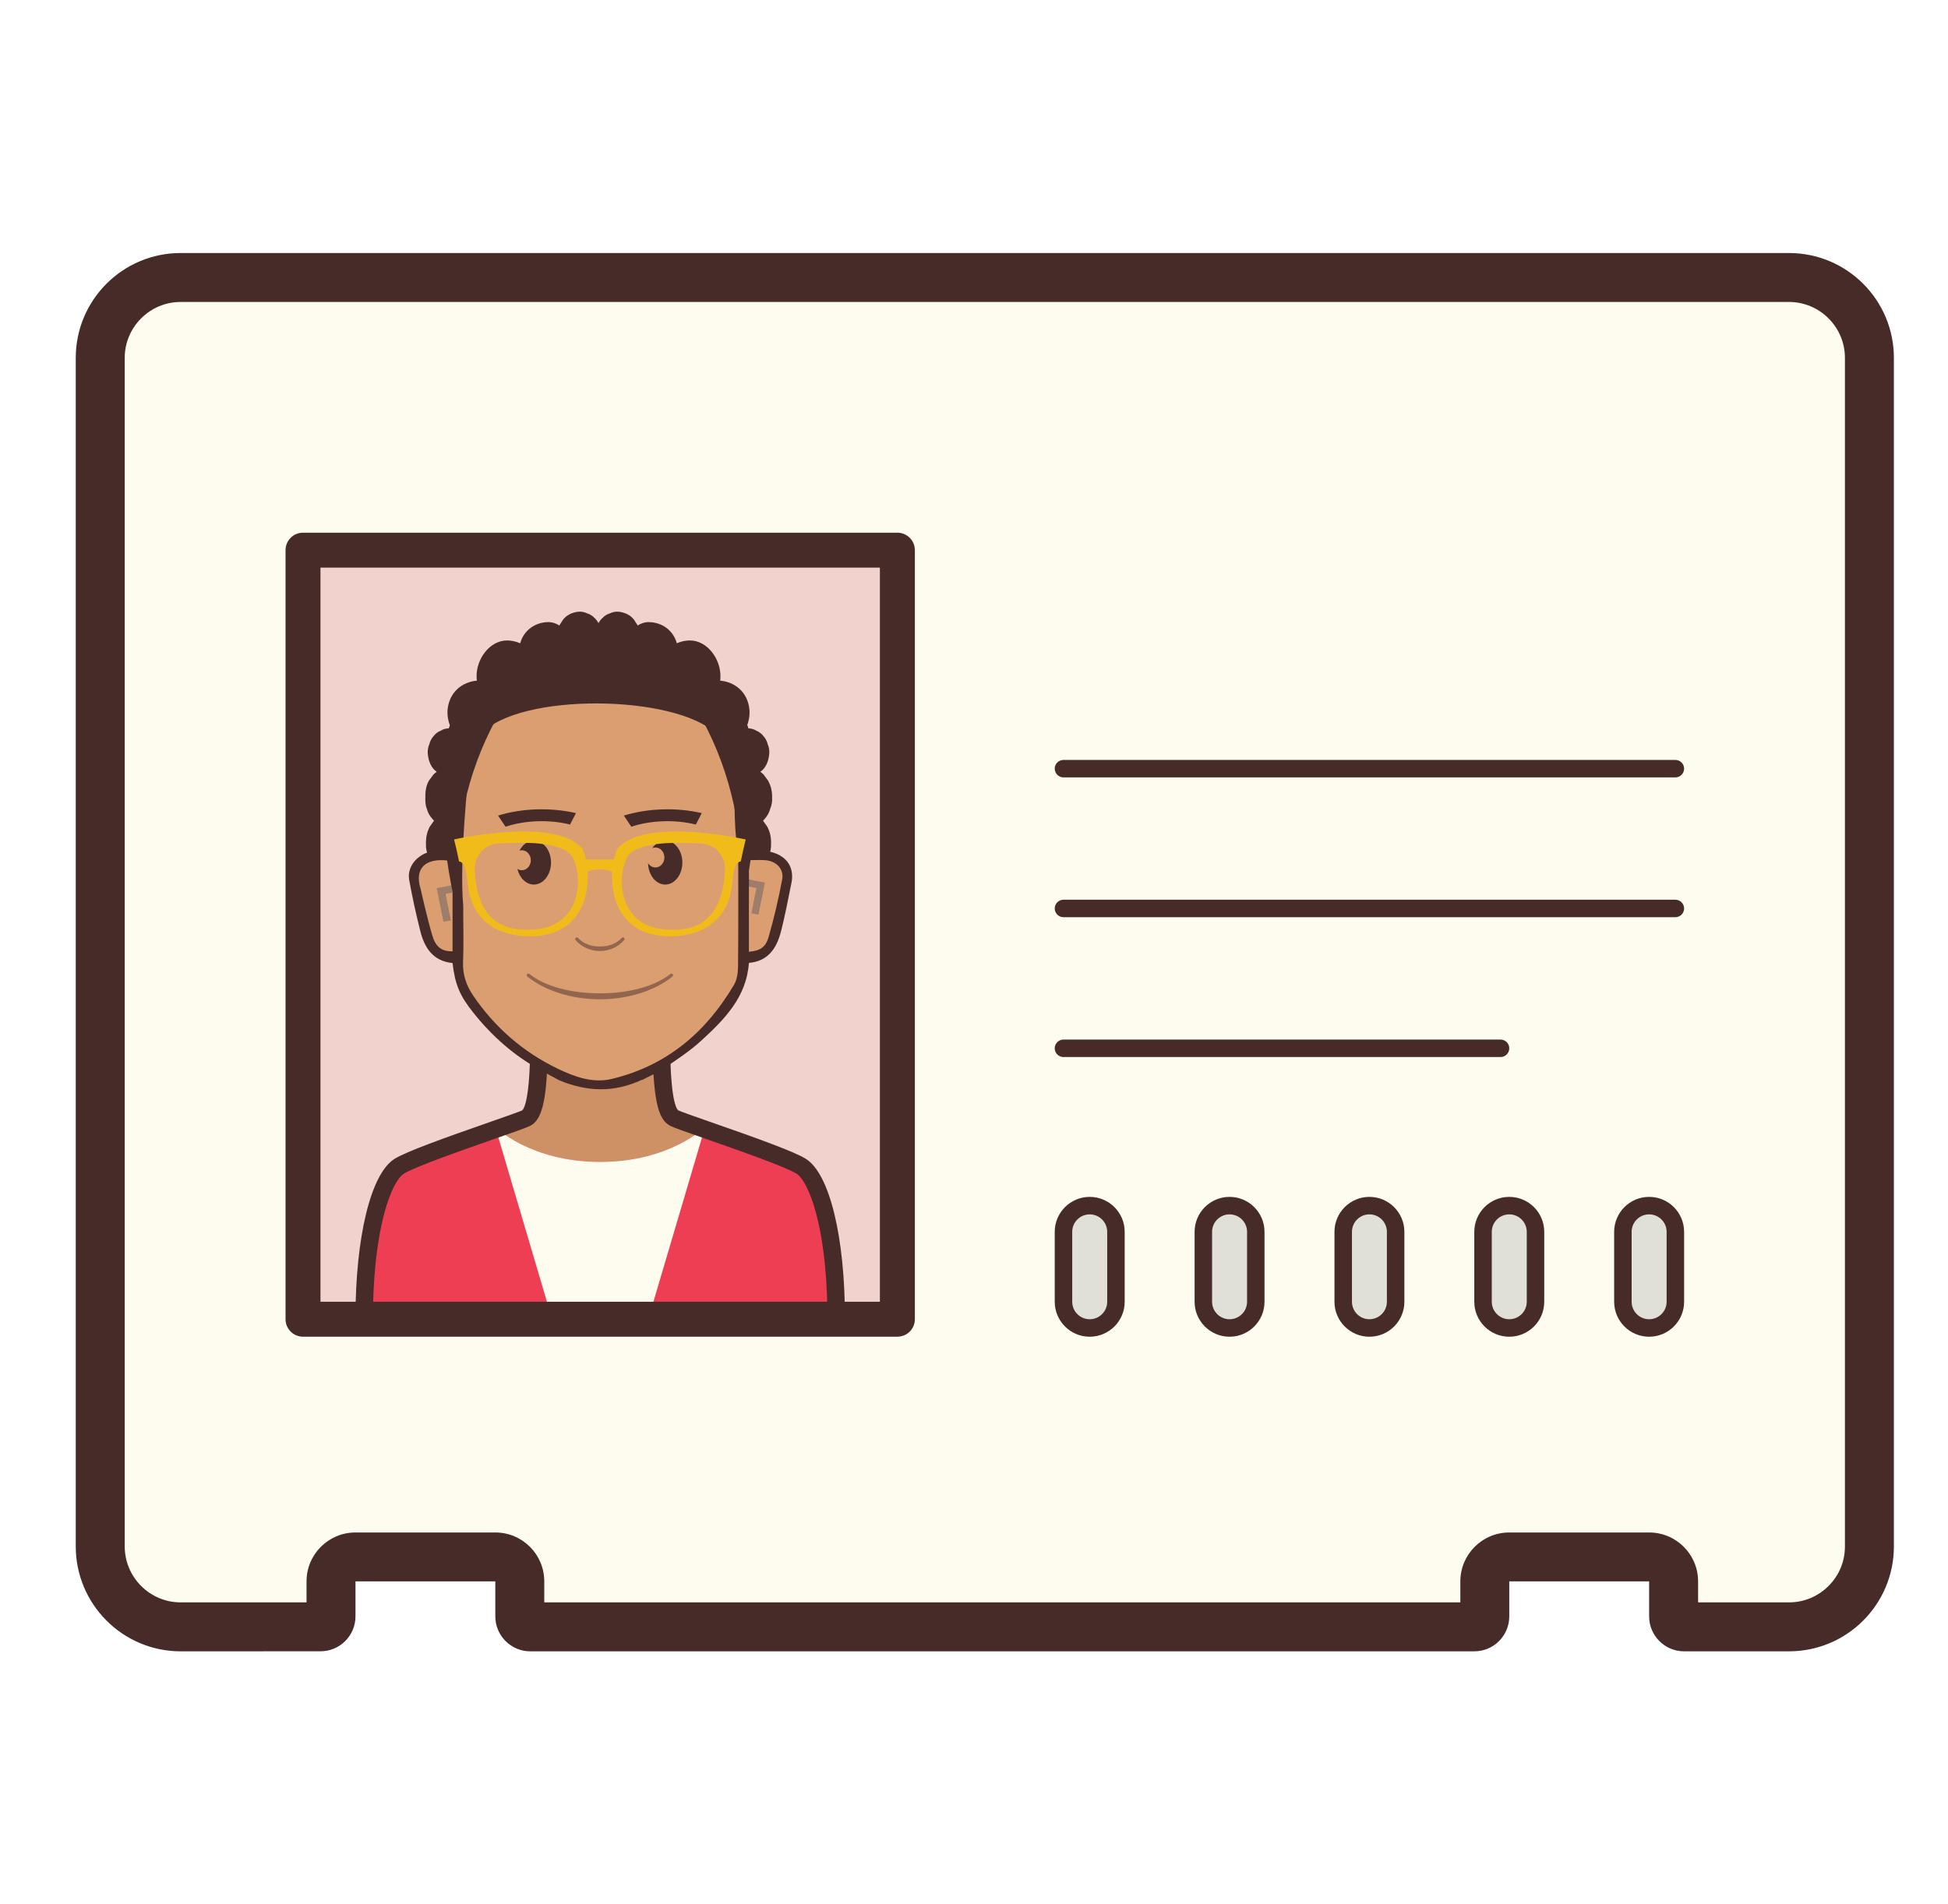 <svg width="45" height="44" viewBox="0 0 45 44" fill="none" xmlns="http://www.w3.org/2000/svg">
<path d="M41.327 6.654H4.173C3.282 6.654 2.558 7.378 2.558 8.269V35.731C2.558 36.621 3.283 37.346 4.173 37.346H7.404V36.538C7.404 36.093 7.766 35.731 8.211 35.731H11.442C11.888 35.731 12.25 36.093 12.25 36.538V37.346H34.057L34.058 36.538C34.058 36.093 34.419 35.731 34.865 35.731H38.096C38.542 35.731 38.904 36.093 38.904 36.538V37.346H41.327C41.758 37.346 42.164 37.178 42.469 36.873C42.774 36.568 42.942 36.162 42.942 35.731V13.923V8.269C42.942 7.378 42.218 6.654 41.327 6.654Z" fill="#FDFCEF"/>
<path d="M41.327 5.846C41.327 5.846 25.704 5.846 24.365 5.846H4.173C2.835 5.846 1.75 6.931 1.75 8.269V35.731C1.751 37.068 2.836 38.154 4.173 38.154L7.403 38.153C7.403 38.153 7.403 38.153 7.404 38.153C7.85 38.153 8.212 37.791 8.212 37.345V36.538H11.442V37.346C11.442 37.792 11.804 38.154 12.25 38.154H34.057C34.057 38.154 34.057 38.154 34.058 38.154C34.504 38.154 34.865 37.792 34.865 37.346V36.538H38.096V37.346C38.096 37.792 38.458 38.154 38.904 38.154H41.327C42.665 38.154 43.75 37.069 43.75 35.731V13.923V8.269C43.75 6.931 42.665 5.846 41.327 5.846ZM42.619 13.923V35.731C42.619 36.076 42.485 36.4 42.24 36.644C41.996 36.888 41.672 37.023 41.327 37.023H39.227V36.538C39.227 35.914 38.721 35.408 38.096 35.408H34.865C34.241 35.408 33.735 35.914 33.735 36.538V37.022H14.789H12.573V36.538C12.573 35.914 12.067 35.408 11.442 35.408H8.212C7.587 35.408 7.081 35.914 7.081 36.538V37.022L4.173 37.023C3.462 37.023 2.882 36.443 2.881 35.731V8.269C2.881 7.557 3.461 6.977 4.173 6.977H41.327C42.039 6.977 42.619 7.557 42.619 8.269V13.923Z" fill="#472B29"/>
<path d="M25.173 27.856C25.508 27.856 25.779 28.127 25.779 28.462V30.077C25.779 30.411 25.508 30.683 25.173 30.683C24.839 30.683 24.567 30.411 24.567 30.077V28.462C24.567 28.127 24.839 27.856 25.173 27.856ZM28.404 27.856C28.738 27.856 29.01 28.127 29.01 28.462V30.077C29.01 30.411 28.738 30.683 28.404 30.683C28.07 30.683 27.798 30.411 27.798 30.077V28.462C27.798 28.127 28.07 27.856 28.404 27.856ZM31.635 27.856C31.969 27.856 32.24 28.127 32.24 28.462V30.077C32.24 30.411 31.969 30.683 31.635 30.683C31.3 30.683 31.029 30.411 31.029 30.077V28.462C31.029 28.127 31.3 27.856 31.635 27.856ZM34.865 27.856C35.2 27.856 35.471 28.127 35.471 28.462V30.077C35.471 30.411 35.2 30.683 34.865 30.683C34.531 30.683 34.26 30.411 34.26 30.077V28.462C34.26 28.127 34.531 27.856 34.865 27.856ZM38.096 27.856C38.431 27.856 38.702 28.127 38.702 28.462V30.077C38.702 30.411 38.431 30.683 38.096 30.683C37.762 30.683 37.49 30.411 37.49 30.077V28.462C37.49 28.127 37.762 27.856 38.096 27.856Z" fill="#E1E0D8"/>
<path d="M25.173 28.058C25.396 28.058 25.577 28.239 25.577 28.462V30.077C25.577 30.3 25.396 30.481 25.173 30.481C24.95 30.481 24.769 30.3 24.769 30.077V28.462C24.769 28.239 24.95 28.058 25.173 28.058ZM25.173 27.654C24.727 27.654 24.365 28.016 24.365 28.462C24.365 28.741 24.365 29.793 24.365 30.077C24.365 30.523 24.727 30.885 25.173 30.885C25.619 30.885 25.981 30.523 25.981 30.077C25.981 29.793 25.981 28.741 25.981 28.462C25.981 28.016 25.619 27.654 25.173 27.654ZM28.404 28.058C28.627 28.058 28.808 28.239 28.808 28.462V30.077C28.808 30.3 28.627 30.481 28.404 30.481C28.181 30.481 28 30.3 28 30.077V28.462C28 28.239 28.181 28.058 28.404 28.058ZM28.404 27.654C27.958 27.654 27.596 28.016 27.596 28.462C27.596 28.741 27.596 29.793 27.596 30.077C27.596 30.523 27.958 30.885 28.404 30.885C28.849 30.885 29.211 30.523 29.211 30.077C29.211 29.793 29.211 28.741 29.211 28.462C29.211 28.016 28.849 27.654 28.404 27.654ZM31.634 28.058C31.857 28.058 32.038 28.239 32.038 28.462V30.077C32.038 30.3 31.857 30.481 31.634 30.481C31.412 30.481 31.231 30.3 31.231 30.077V28.462C31.231 28.239 31.412 28.058 31.634 28.058ZM31.634 27.654C31.189 27.654 30.827 28.016 30.827 28.462C30.827 28.741 30.827 29.793 30.827 30.077C30.827 30.523 31.189 30.885 31.634 30.885C32.08 30.885 32.442 30.523 32.442 30.077C32.442 29.793 32.442 28.741 32.442 28.462C32.442 28.016 32.08 27.654 31.634 27.654ZM34.865 28.058C35.088 28.058 35.269 28.239 35.269 28.462V30.077C35.269 30.3 35.088 30.481 34.865 30.481C34.642 30.481 34.461 30.3 34.461 30.077V28.462C34.461 28.239 34.642 28.058 34.865 28.058ZM34.865 27.654C34.419 27.654 34.057 28.016 34.057 28.462C34.057 28.741 34.057 29.793 34.057 30.077C34.057 30.523 34.419 30.885 34.865 30.885C35.311 30.885 35.673 30.523 35.673 30.077C35.673 29.793 35.673 28.741 35.673 28.462C35.673 28.016 35.311 27.654 34.865 27.654ZM38.096 28.058C38.319 28.058 38.5 28.239 38.5 28.462V30.077C38.5 30.3 38.319 30.481 38.096 30.481C37.873 30.481 37.692 30.3 37.692 30.077V28.462C37.692 28.239 37.873 28.058 38.096 28.058ZM38.096 27.654C37.65 27.654 37.288 28.016 37.288 28.462C37.288 28.741 37.288 29.793 37.288 30.077C37.288 30.523 37.65 30.885 38.096 30.885C38.542 30.885 38.904 30.523 38.904 30.077C38.904 29.793 38.904 28.741 38.904 28.462C38.904 28.016 38.542 27.654 38.096 27.654Z" fill="#472B29"/>
<path d="M7 12.712H20.731V30.481H7V12.712Z" fill="#F1D2CD"/>
<path d="M18.02 20.1C17.985 19.969 17.89 19.869 17.784 19.806C17.774 19.801 17.764 19.796 17.753 19.791C17.756 19.782 17.76 19.773 17.762 19.764C17.798 19.682 17.815 19.595 17.812 19.502V19.452C17.811 19.325 17.781 19.207 17.723 19.098C17.691 19.053 17.659 19.008 17.626 18.962C17.642 18.946 17.659 18.929 17.673 18.91C17.731 18.845 17.771 18.77 17.793 18.685C17.827 18.605 17.841 18.52 17.836 18.43V18.38C17.833 18.257 17.802 18.143 17.745 18.039C17.71 17.992 17.676 17.945 17.641 17.898C17.617 17.873 17.591 17.852 17.564 17.832C17.58 17.819 17.596 17.806 17.613 17.793C17.712 17.698 17.76 17.552 17.77 17.411C17.776 17.335 17.764 17.264 17.735 17.197C17.718 17.123 17.684 17.06 17.634 17.005C17.589 16.949 17.536 16.909 17.474 16.884C17.418 16.848 17.356 16.83 17.29 16.829H17.244C17.239 16.829 17.235 16.83 17.23 16.829C17.294 16.691 17.326 16.536 17.312 16.393C17.272 15.986 16.974 15.758 16.636 15.726C16.639 15.704 16.642 15.683 16.642 15.661C16.662 15.233 16.34 14.798 15.94 14.798C15.833 14.798 15.73 14.821 15.635 14.863C15.55 14.552 15.277 14.374 14.981 14.374C14.89 14.374 14.805 14.404 14.73 14.453C14.728 14.451 14.728 14.447 14.727 14.445C14.701 14.404 14.675 14.363 14.649 14.322C14.562 14.206 14.426 14.149 14.295 14.134C14.222 14.127 14.154 14.139 14.089 14.172C14.022 14.191 13.963 14.229 13.912 14.284C13.877 14.317 13.848 14.355 13.826 14.398C13.803 14.355 13.775 14.317 13.74 14.284C13.689 14.229 13.63 14.191 13.563 14.172C13.498 14.139 13.43 14.127 13.358 14.134C13.226 14.149 13.09 14.206 13.003 14.322C12.977 14.364 12.951 14.405 12.925 14.445C12.924 14.447 12.923 14.451 12.922 14.453C12.847 14.404 12.762 14.374 12.671 14.374C12.376 14.374 12.102 14.552 12.017 14.863C11.922 14.822 11.819 14.798 11.712 14.798C11.312 14.798 10.99 15.233 11.01 15.661C11.011 15.683 11.014 15.704 11.016 15.726C10.678 15.758 10.381 15.986 10.34 16.393C10.326 16.535 10.357 16.691 10.422 16.829C10.417 16.829 10.413 16.829 10.408 16.829H10.363C10.296 16.83 10.234 16.848 10.178 16.884C10.116 16.908 10.063 16.948 10.019 17.005C9.969 17.06 9.935 17.123 9.917 17.197C9.889 17.264 9.876 17.336 9.882 17.411C9.893 17.552 9.94 17.698 10.04 17.793C10.056 17.806 10.072 17.819 10.088 17.832C10.062 17.851 10.036 17.873 10.011 17.898C9.977 17.945 9.942 17.992 9.907 18.039C9.849 18.144 9.83 18.243 9.826 18.366V18.416C9.822 18.505 9.826 18.605 9.86 18.685C9.881 18.77 9.922 18.845 9.979 18.91C9.994 18.929 10.01 18.946 10.026 18.962C9.994 19.008 9.961 19.053 9.929 19.098C9.871 19.207 9.842 19.325 9.84 19.452V19.502C9.837 19.595 9.853 19.682 9.89 19.764C9.893 19.773 9.897 19.782 9.899 19.791C9.889 19.796 9.879 19.8 9.868 19.806C9.763 19.869 9.667 19.969 9.632 20.1C9.599 20.225 9.597 20.361 9.651 20.481C9.666 20.515 9.682 20.548 9.696 20.582C9.75 20.701 9.847 20.801 9.96 20.844C10.008 20.864 10.056 20.871 10.105 20.869C10.112 20.906 10.124 20.941 10.143 20.974C10.163 21.033 10.196 21.082 10.241 21.122C10.282 21.163 10.329 21.192 10.381 21.208C10.432 21.233 10.486 21.243 10.541 21.236C10.553 21.235 10.566 21.233 10.578 21.23C10.53 21.319 10.502 21.419 10.502 21.527V21.577C10.499 21.657 10.515 21.731 10.548 21.8C10.569 21.873 10.606 21.935 10.658 21.987C10.706 22.042 10.762 22.08 10.825 22.103C10.886 22.137 10.951 22.152 11.019 22.15C11.065 22.142 11.111 22.136 11.157 22.129C11.17 22.125 11.183 22.118 11.196 22.113C11.199 22.163 11.208 22.213 11.224 22.26C11.238 22.344 11.271 22.42 11.322 22.487C11.369 22.56 11.428 22.615 11.501 22.651C11.568 22.702 11.642 22.731 11.725 22.738C11.777 22.738 11.828 22.736 11.88 22.735C11.924 22.728 11.965 22.714 12.006 22.697C12.022 22.736 12.043 22.772 12.069 22.805C12.111 22.866 12.163 22.912 12.226 22.943C12.285 22.986 12.351 23.01 12.422 23.015C12.469 23.013 12.516 23.011 12.563 23.009C12.627 22.996 12.687 22.972 12.741 22.936C12.858 23.151 13.065 23.307 13.358 23.307C13.555 23.307 13.709 23.236 13.822 23.125C13.935 23.236 14.089 23.307 14.287 23.307C14.58 23.307 14.786 23.151 14.904 22.936C14.958 22.971 15.018 22.996 15.081 23.009C15.128 23.011 15.175 23.013 15.222 23.015C15.294 23.01 15.359 22.986 15.418 22.943C15.481 22.912 15.533 22.866 15.576 22.805C15.602 22.772 15.622 22.735 15.639 22.697C15.679 22.714 15.721 22.728 15.765 22.735C15.816 22.736 15.867 22.738 15.919 22.738C16.001 22.731 16.076 22.702 16.143 22.651C16.215 22.615 16.275 22.56 16.323 22.487C16.374 22.42 16.406 22.344 16.42 22.26C16.437 22.213 16.445 22.163 16.448 22.113C16.461 22.119 16.474 22.125 16.488 22.129C16.534 22.136 16.579 22.142 16.625 22.15C16.694 22.153 16.759 22.137 16.819 22.103C16.882 22.081 16.938 22.042 16.986 21.987C17.038 21.935 17.075 21.873 17.096 21.8C17.13 21.731 17.145 21.657 17.142 21.577V21.527C17.142 21.419 17.114 21.319 17.066 21.23C17.078 21.233 17.091 21.235 17.103 21.236C17.16 21.242 17.213 21.232 17.263 21.208C17.316 21.192 17.363 21.164 17.403 21.122C17.448 21.081 17.481 21.033 17.501 20.974C17.52 20.941 17.532 20.906 17.539 20.869C17.588 20.872 17.636 20.864 17.684 20.844C17.798 20.8 17.895 20.701 17.948 20.582C17.963 20.548 17.979 20.515 17.993 20.481C18.054 20.361 18.053 20.225 18.02 20.1Z" fill="#472B29"/>
<path d="M19.317 30.481C19.317 28.462 18.919 27.207 18.509 26.947C18.099 26.688 15.783 25.938 15.581 25.837C15.379 25.736 15.278 25.231 15.278 24.02H12.451C12.451 25.231 12.351 25.736 12.149 25.837C11.947 25.938 9.631 26.688 9.221 26.947C8.81 27.207 8.413 28.462 8.413 30.481H19.317Z" fill="#CE9065"/>
<path d="M18.509 26.947C18.224 26.767 17.02 26.351 16.244 26.078C16.059 26.239 15.267 26.846 13.865 26.846C12.463 26.846 11.671 26.239 11.486 26.078C10.71 26.35 9.506 26.767 9.221 26.947C8.81 27.207 8.413 28.462 8.413 30.481H19.317C19.317 28.462 18.919 27.207 18.509 26.947Z" fill="#EE3E54"/>
<path d="M13.864 26.846C12.249 26.846 11.441 26.039 11.441 26.039L12.754 30.481H14.975L16.288 26.039C16.288 26.039 15.48 26.846 13.864 26.846Z" fill="#FDFCEF"/>
<path d="M19.519 30.683H8.211V30.481C8.211 28.576 8.565 27.122 9.112 26.777C9.382 26.607 10.265 26.292 11.304 25.929C11.647 25.809 12.001 25.685 12.059 25.657C12.102 25.627 12.249 25.424 12.249 24.019V23.817H15.48V24.019C15.48 25.424 15.627 25.627 15.672 25.657C15.728 25.685 16.083 25.808 16.425 25.928C17.465 26.291 18.348 26.606 18.617 26.776C19.165 27.122 19.519 28.576 19.519 30.481V30.683ZM8.616 30.279H19.113C19.087 28.291 18.668 27.286 18.401 27.118C18.149 26.959 16.986 26.552 16.292 26.309C15.818 26.143 15.567 26.055 15.492 26.017C15.24 25.892 15.091 25.55 15.077 24.22H12.652C12.639 25.55 12.489 25.892 12.238 26.017C12.162 26.055 11.912 26.143 11.438 26.309C10.743 26.552 9.58 26.959 9.329 27.118C9.061 27.286 8.643 28.291 8.616 30.279Z" fill="#472B29"/>
<path d="M18.044 20.758C18.09 20.597 18.13 20.44 18.186 20.283C18.258 20.078 18.207 19.947 17.98 19.82C17.969 19.815 17.96 19.807 17.952 19.801C17.916 19.795 17.881 19.79 17.851 19.787C17.647 19.763 17.284 19.752 17.178 19.54C17.059 19.298 17.118 19.042 17.149 18.788C17.183 18.508 17.078 18.238 17.078 17.959C17.059 17.931 17.045 17.899 17.041 17.86C16.999 17.447 16.879 17.053 16.718 16.672C16.154 15.923 15.099 15.418 13.891 15.418C12.091 15.418 10.627 16.54 10.627 17.921C10.627 17.986 10.631 18.051 10.637 18.114C10.619 18.364 10.596 18.586 10.607 18.859C10.618 19.101 10.582 19.28 10.605 19.599C10.618 19.779 10.537 19.663 10.249 19.677C10.212 19.677 10.178 19.677 10.142 19.68C9.827 19.701 9.572 19.903 9.518 20.155C9.556 20.178 9.587 20.216 9.601 20.273C9.715 20.739 9.699 21.277 9.932 21.711C10.062 21.953 10.264 21.986 10.472 22.142C10.588 22.229 10.61 22.326 10.641 22.456C10.757 22.935 11.082 23.341 11.437 23.688C11.617 23.864 11.81 24.023 12.005 24.183C12.166 24.315 12.336 24.468 12.536 24.548C12.603 24.574 12.644 24.621 12.664 24.674C12.797 24.745 12.985 24.846 12.985 24.844C13.626 25.102 14.241 25.123 14.89 24.832C14.89 24.834 14.89 24.837 14.89 24.839C14.894 24.837 15.206 24.686 15.334 24.616C15.344 24.602 15.356 24.588 15.371 24.575C15.567 24.409 15.785 24.27 15.988 24.111C16.154 23.98 16.291 23.835 16.419 23.678C16.389 23.61 16.456 23.668 16.517 23.597C16.805 23.263 17.075 22.736 17.122 22.307C17.124 22.285 17.141 22.269 17.152 22.253C17.115 22.134 17.207 22.069 17.377 22.065C17.531 22.061 17.622 21.887 17.74 21.803C17.827 21.465 17.947 21.091 18.044 20.758Z" fill="#DB9E71"/>
<path opacity="0.8" d="M17.264 20.477C17.268 20.422 17.269 20.368 17.263 20.314L17.67 20.393L17.522 21.132L17.358 21.102L17.474 20.518L17.264 20.477Z" fill="#8E7469"/>
<path d="M17.814 19.685C17.674 19.65 17.525 19.647 17.368 19.627C17.368 19.61 17.328 19.645 17.328 19.628C17.228 19.618 17.176 19.501 17.174 19.378C17.171 19.131 17.14 18.86 17.163 18.601C17.169 18.366 17.127 18.217 17.082 18.051C17.089 17.984 17.093 17.915 17.093 17.845C17.093 16.427 15.629 15.273 13.829 15.273C12.028 15.273 10.564 16.427 10.564 17.845C10.564 17.913 10.568 17.979 10.574 18.045C10.557 18.301 10.533 18.53 10.545 18.811C10.555 19.059 10.52 19.244 10.543 19.572C10.556 19.756 10.474 19.637 10.187 19.651C10.15 19.651 10.115 19.652 10.079 19.654C9.689 19.68 9.39 19.995 9.453 20.334C9.524 20.727 9.61 21.118 9.708 21.507C9.804 21.891 9.994 22.205 10.454 22.251C10.513 22.751 10.62 23.004 10.934 23.398C11.362 23.934 11.869 24.389 12.482 24.722C12.546 24.757 12.922 24.965 12.922 24.962C13.564 25.227 14.178 25.25 14.828 24.949C14.828 24.951 14.828 24.954 14.828 24.956C14.832 24.954 15.236 24.753 15.312 24.701C15.62 24.494 15.934 24.288 16.204 24.04C16.74 23.55 17.247 23.032 17.3 22.248C17.755 22.207 17.944 21.897 18.041 21.522C18.136 21.155 18.205 20.781 18.281 20.409C18.357 20.052 18.184 19.779 17.814 19.685ZM10.454 21.98C10.226 21.986 10.075 21.896 9.995 21.641C9.885 21.291 9.722 20.562 9.721 20.556C9.549 20.025 9.874 19.789 10.454 19.9V20.209C10.452 20.209 10.448 20.465 10.454 20.466V21.98ZM17.049 22.345C17.047 22.483 17.025 22.638 16.955 22.755C16.319 23.833 15.423 24.616 14.14 24.927C13.695 25.035 13.277 24.88 12.89 24.695C12.079 24.306 11.43 23.735 10.934 23.008C10.771 22.77 10.684 22.515 10.697 22.221C10.713 21.835 10.701 21.447 10.701 21.06C10.701 21.012 10.705 20.965 10.7 20.917C10.605 19.854 10.826 17.884 10.826 17.845C10.826 16.565 12.173 15.523 13.829 15.523C15.484 15.523 16.885 16.565 16.885 17.845C16.885 17.871 16.895 17.903 16.895 17.929C17.009 18.037 16.924 19.072 17.042 19.594C17.055 19.653 17.054 19.716 17.054 19.777C17.054 20.633 17.058 21.489 17.049 22.345ZM18.069 20.32C17.985 20.766 17.882 21.209 17.756 21.646C17.686 21.894 17.553 21.968 17.3 21.991V20.47C17.3 20.47 17.301 20.47 17.302 20.469C17.302 20.464 17.301 20.46 17.301 20.454V20.133C17.299 20.132 17.298 20.131 17.295 20.13V19.874C17.431 19.874 17.558 19.866 17.682 19.875C17.935 19.896 18.114 20.08 18.069 20.32Z" fill="#472B29"/>
<path opacity="0.8" d="M10.514 20.61C10.51 20.552 10.509 20.495 10.516 20.438L10.088 20.521L10.243 21.298L10.416 21.266L10.293 20.652L10.514 20.61Z" fill="#8E7469"/>
<path opacity="0.49" d="M13.857 21.974C14.073 21.974 14.283 21.879 14.418 21.721C14.432 21.705 14.43 21.681 14.414 21.668C14.398 21.654 14.375 21.655 14.361 21.672C14.251 21.797 14.068 21.869 13.858 21.869C13.648 21.869 13.464 21.797 13.355 21.672C13.347 21.663 13.337 21.659 13.325 21.659C13.317 21.659 13.308 21.662 13.3 21.668C13.284 21.681 13.283 21.706 13.296 21.721C13.431 21.879 13.641 21.974 13.857 21.974Z" fill="#472B29"/>
<path d="M13.168 19.051L13.305 18.787C12.725 18.652 12.056 18.673 11.505 18.844L11.678 19.101C12.132 18.951 12.689 18.932 13.168 19.051ZM16.074 19.051L16.211 18.787C15.631 18.652 14.963 18.673 14.411 18.844L14.584 19.101C15.037 18.951 15.595 18.932 16.074 19.051ZM12.333 19.423C12.193 19.423 12.071 19.515 12 19.655C12.018 19.649 12.036 19.645 12.055 19.645C12.17 19.645 12.262 19.748 12.262 19.876C12.262 20.004 12.169 20.107 12.055 20.107C12.018 20.107 11.983 20.095 11.952 20.076C12.002 20.285 12.153 20.438 12.332 20.438C12.551 20.438 12.729 20.21 12.729 19.93C12.729 19.65 12.552 19.423 12.333 19.423ZM15.367 19.423C15.248 19.423 15.141 19.49 15.068 19.597C15.091 19.587 15.115 19.581 15.141 19.581C15.256 19.581 15.348 19.685 15.348 19.812C15.348 19.94 15.255 20.043 15.141 20.043C15.07 20.043 15.008 20.004 14.971 19.942C14.976 20.217 15.151 20.438 15.367 20.438C15.585 20.438 15.763 20.21 15.763 19.93C15.763 19.65 15.586 19.423 15.367 19.423Z" fill="#472B29"/>
<path opacity="0.49" d="M15.534 22.562C15.551 22.549 15.553 22.524 15.54 22.508C15.527 22.492 15.503 22.49 15.487 22.503C15.129 22.788 14.535 22.951 13.858 22.951C13.18 22.951 12.586 22.788 12.229 22.503C12.221 22.497 12.213 22.495 12.205 22.495C12.194 22.495 12.183 22.499 12.175 22.509C12.162 22.525 12.165 22.549 12.181 22.562C12.585 22.892 13.211 23.089 13.858 23.089C14.504 23.089 15.131 22.892 15.534 22.562Z" fill="#472B29"/>
<path d="M10.722 18.609C10.871 17.921 11.114 17.255 11.446 16.641C11.342 16.484 11.148 16.442 10.968 16.488C10.435 17.339 10.314 18.415 10.301 19.165C10.327 19.604 10.395 20.034 10.524 20.423C10.629 19.825 10.592 19.21 10.722 18.609ZM16.954 18.609C16.806 17.921 16.563 17.255 16.231 16.641C16.335 16.484 16.529 16.442 16.709 16.488C17.242 17.339 17.363 18.415 17.376 19.165C17.35 19.604 17.282 20.034 17.152 20.423C17.047 19.825 17.085 19.21 16.954 18.609Z" fill="#472B29"/>
<path d="M17.461 18.802C17.61 17.25 17.162 16.365 16.832 15.928C16.032 15.265 14.967 14.86 13.799 14.86C12.824 14.86 11.922 15.142 11.186 15.62C10.566 16.251 9.839 17.404 10.205 18.801C10.231 19.24 10.39 20.459 10.519 20.848C10.624 20.25 10.587 18.847 10.717 18.245C10.813 17.804 10.947 17.372 11.119 16.956C11.989 15.997 15.607 16.04 16.547 16.956C16.719 17.372 16.853 17.804 16.949 18.245C17.079 18.848 17.042 20.251 17.146 20.848C17.276 20.46 17.435 19.241 17.461 18.802Z" fill="#472B29"/>
<path d="M13.459 19.617C12.837 18.859 10.493 19.396 10.49 19.396C10.533 19.567 10.571 19.736 10.604 19.903C10.779 19.921 10.788 20.312 10.806 20.456C10.89 21.147 11.353 21.656 12.326 21.633C13.302 21.582 13.53 20.876 13.57 20.431C13.614 19.945 13.459 19.618 13.459 19.617ZM13.348 20.465C13.298 21.085 12.917 21.448 12.303 21.477C12.241 21.48 12.18 21.481 12.122 21.478C11.152 21.477 10.987 20.629 10.968 20.092C10.956 19.785 11.174 19.523 11.484 19.492C11.661 19.474 11.862 19.474 12.093 19.474C12.816 19.474 13.132 19.647 13.215 19.785C13.266 19.869 13.376 20.13 13.348 20.465ZM14.146 20.431C14.186 20.875 14.414 21.582 15.39 21.633C16.363 21.657 16.826 21.147 16.91 20.456C16.927 20.313 16.937 19.922 17.112 19.903C17.146 19.736 17.183 19.567 17.226 19.396C17.223 19.397 14.878 18.859 14.257 19.617C14.257 19.618 14.101 19.945 14.146 20.431ZM14.499 19.786C14.583 19.647 14.898 19.475 15.621 19.475C15.852 19.475 16.053 19.475 16.23 19.493C16.54 19.524 16.759 19.786 16.747 20.093C16.727 20.63 16.562 21.478 15.592 21.479C15.535 21.482 15.474 21.481 15.412 21.478C14.797 21.448 14.416 21.085 14.366 20.466C14.34 20.13 14.45 19.869 14.499 19.786Z" fill="#F1BC19"/>
<path d="M14.278 20.212C14.278 20.212 14.119 20.087 13.841 20.087C13.58 20.087 13.437 20.212 13.437 20.212C13.394 20.095 13.352 19.977 13.31 19.86C13.675 19.86 14.04 19.86 14.406 19.86C14.363 19.977 14.321 20.095 14.278 20.212Z" fill="#F1BC19"/>
<path d="M20.73 30.884H7C6.777 30.884 6.596 30.704 6.596 30.481V12.711C6.596 12.489 6.777 12.308 7 12.308H20.73C20.953 12.308 21.134 12.489 21.134 12.711V30.481C21.134 30.704 20.953 30.884 20.73 30.884ZM7.403 30.077H20.326V13.115H7.403V30.077Z" fill="#472B29"/>
<path d="M34.663 24.423H24.567C24.456 24.423 24.365 24.332 24.365 24.221C24.365 24.11 24.456 24.019 24.567 24.019H34.663C34.775 24.019 34.865 24.11 34.865 24.221C34.865 24.332 34.775 24.423 34.663 24.423ZM38.702 21.192H24.567C24.456 21.192 24.365 21.102 24.365 20.99C24.365 20.879 24.456 20.788 24.567 20.788H38.702C38.813 20.788 38.904 20.879 38.904 20.99C38.904 21.102 38.813 21.192 38.702 21.192ZM38.702 17.962H24.567C24.456 17.962 24.365 17.871 24.365 17.759C24.365 17.648 24.456 17.558 24.567 17.558H38.702C38.813 17.558 38.904 17.648 38.904 17.759C38.904 17.871 38.813 17.962 38.702 17.962Z" fill="#472B29"/>
</svg>

